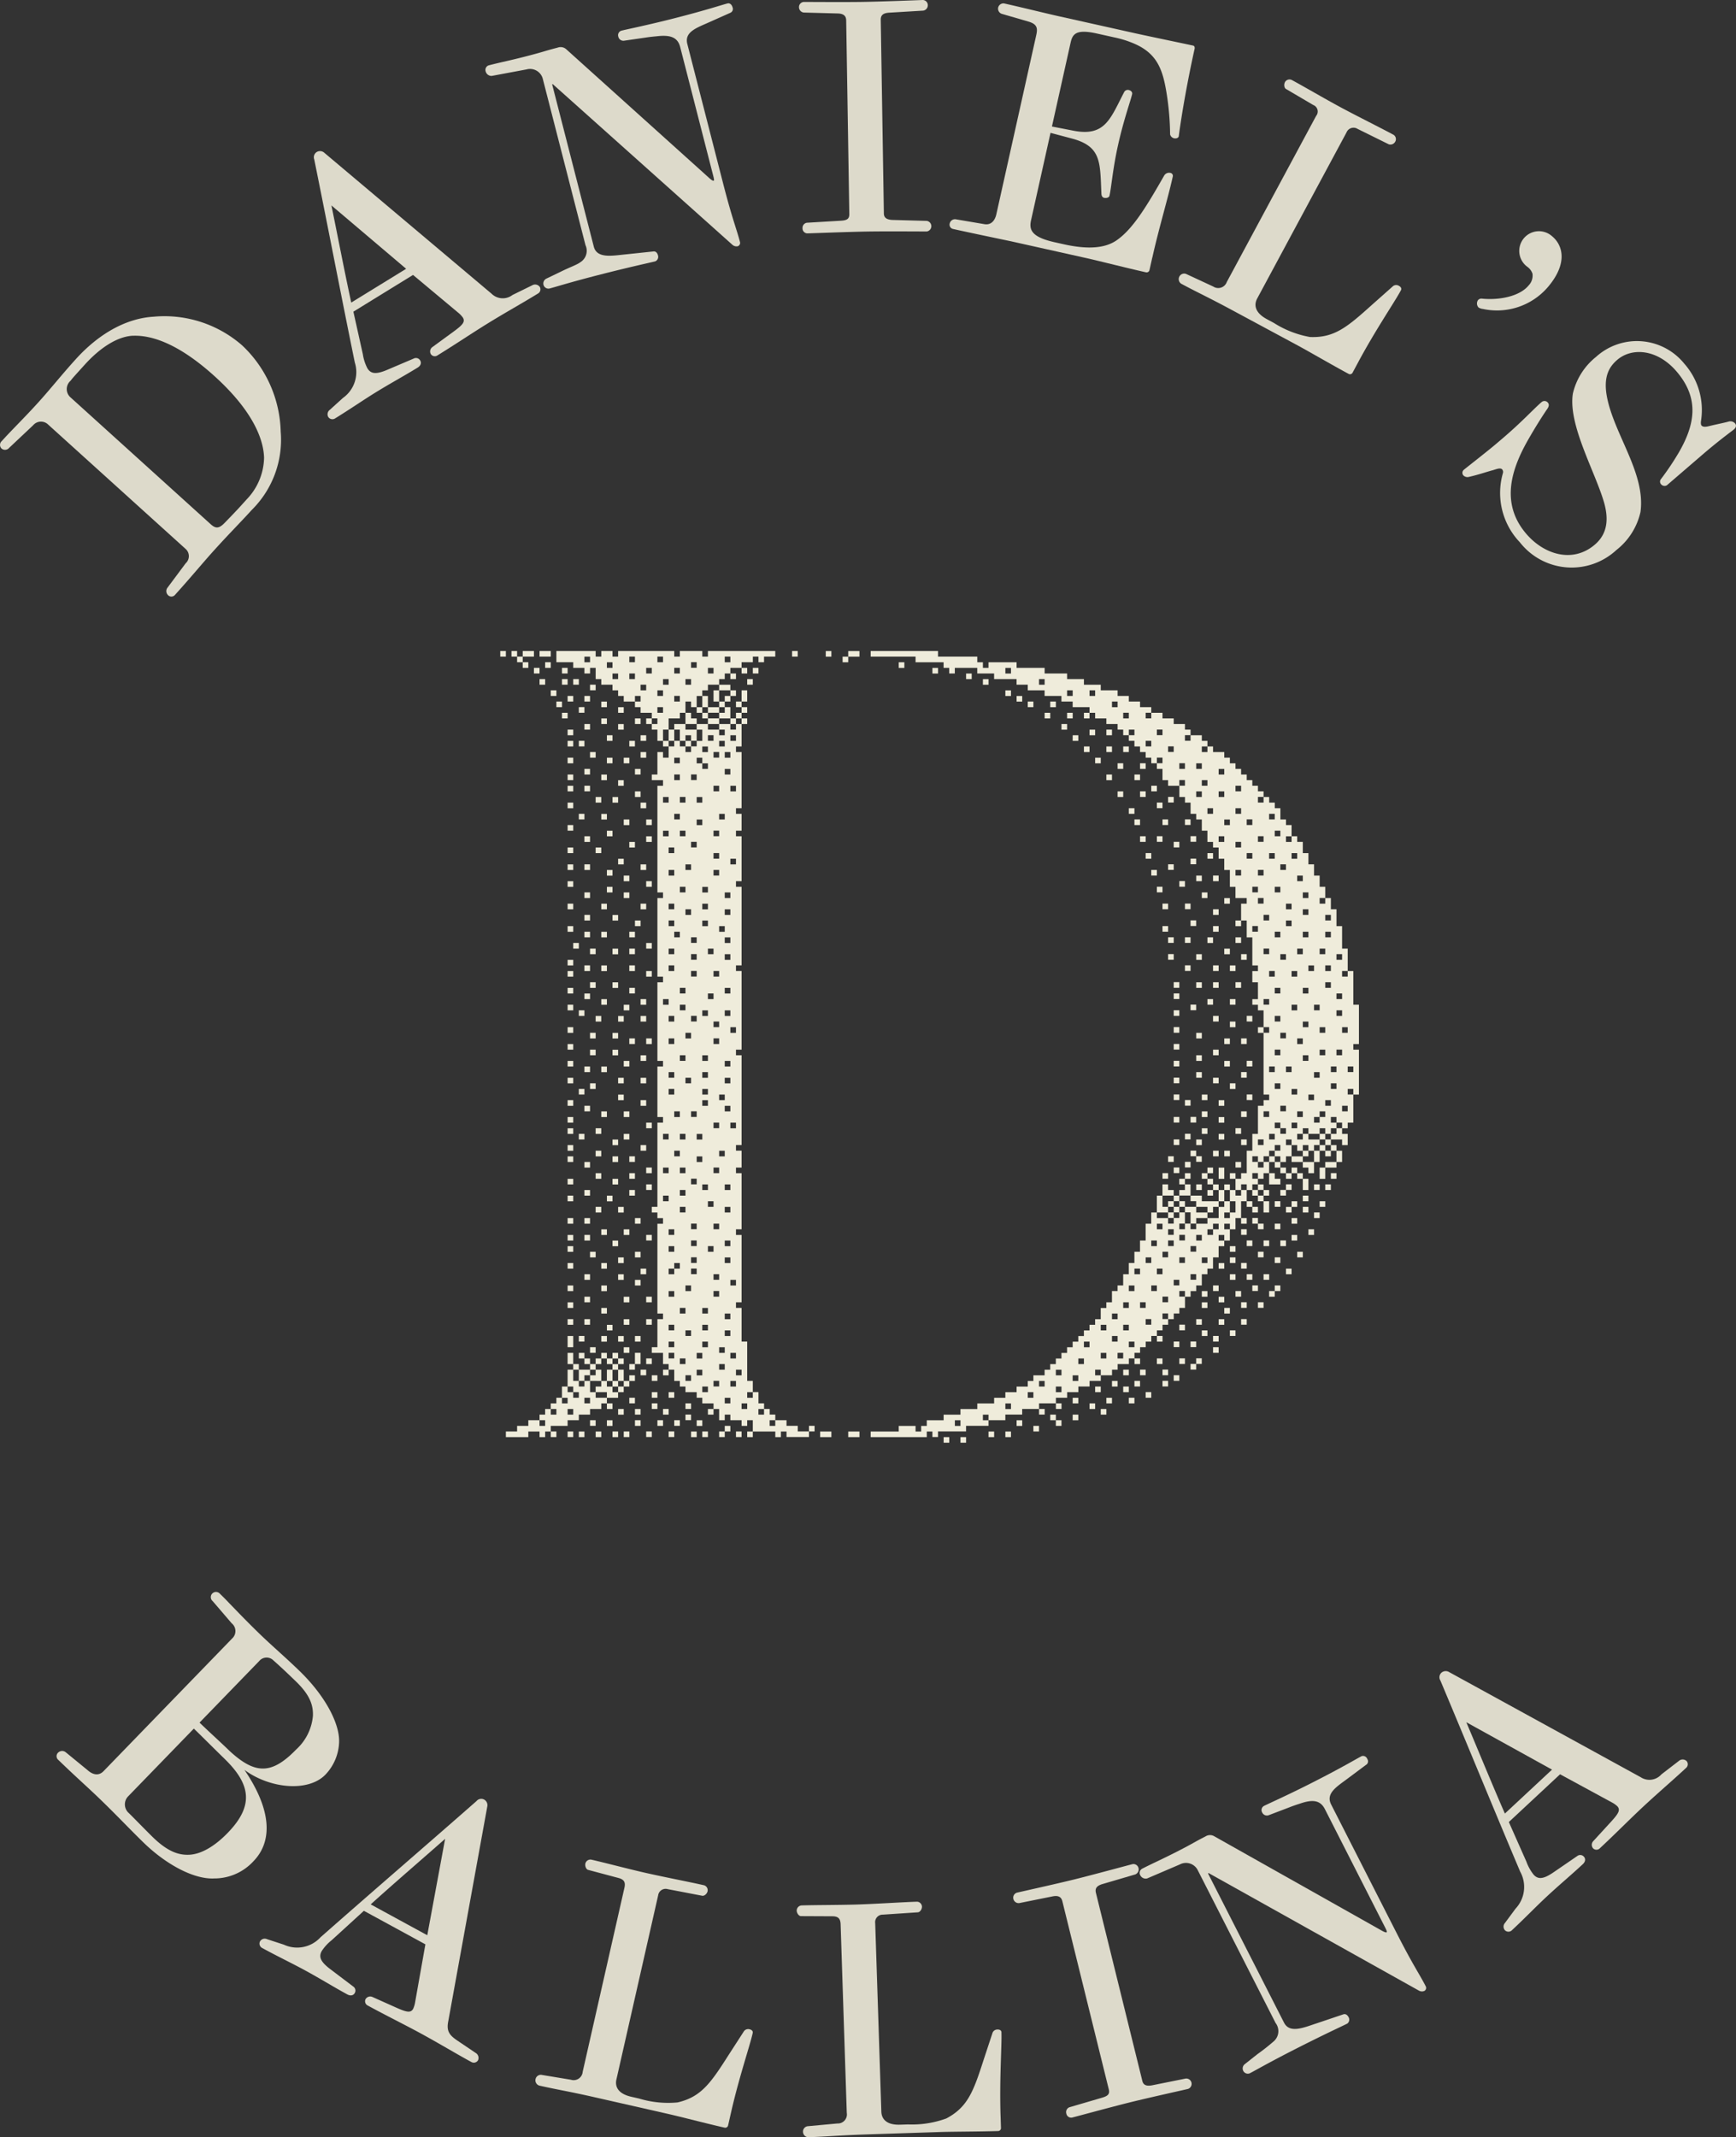 <svg id="Group_85" data-name="Group 85" xmlns="http://www.w3.org/2000/svg" xmlns:xlink="http://www.w3.org/1999/xlink" width="189.516" height="233.206" viewBox="0 0 189.516 233.206">
  <rect x="0" y="0" width="189.516" height="233.206" fill="#333333" stroke="none"/>
  <defs>
    <clipPath id="clip-path">
      <rect id="Rectangle_63" data-name="Rectangle 63" width="189.516" height="233.206" fill="#efecdb"/>
    </clipPath>
    <clipPath id="clip-path-3">
      <rect id="Rectangle_59" data-name="Rectangle 59" width="189.516" height="65.101" fill="#efecdb"/>
    </clipPath>
    <clipPath id="clip-path-5">
      <rect id="Rectangle_61" data-name="Rectangle 61" width="178.083" height="59.487" transform="translate(6.177 173.719)" fill="#efecdb"/>
    </clipPath>
  </defs>
  <g id="Group_84" data-name="Group 84" clip-path="url(#clip-path)">
    <g id="Group_78" data-name="Group 78">
      <g id="Group_77" data-name="Group 77" clip-path="url(#clip-path)">
        <g id="Group_76" data-name="Group 76" opacity="0.9">
          <g id="Group_75" data-name="Group 75">
            <g id="Group_74" data-name="Group 74" clip-path="url(#clip-path-3)">
              <path id="Path_54" data-name="Path 54" d="M30.644,47.1a10.765,10.765,0,0,1-3.156,8.539c-1.19,1.315-2.473,2.591-4.074,4.362-1.3,1.436-2.525,2.937-4.321,4.923a.508.508,0,0,1-.729.036.617.617,0,0,1-.109-.793l2.012-2.7a1.051,1.051,0,0,0,.013-1.554L5.254,46.325a1.121,1.121,0,0,0-1.64.082L1,48.868a.587.587,0,0,1-.842.066.558.558,0,0,1,.029-.8c1.189-1.316,2.5-2.57,4.033-4.27,1.3-1.435,2.479-2.933,4.037-4.654,2.661-2.943,5.667-4.487,8.514-4.653A12.888,12.888,0,0,1,26.45,37.7a13.375,13.375,0,0,1,4.194,9.4M14.5,36.633c-1.641.082-3.523,1.25-5.254,3.165C8.075,41.09,7.9,41.281,7.709,41.543a1.2,1.2,0,0,0-.071,1.762L23,57.2c.526.476.893.5,1.5-.122.565-.576,1.411-1.463,1.649-1.726l.779-.861a6.726,6.726,0,0,0,1.9-4.549c-.083-2.555-1.814-5.642-5.4-8.889s-6.575-4.51-8.923-4.416" fill="#efecdb"/>
              <path id="Path_55" data-name="Path 55" d="M58.754,32.015c-1.731,1.065-3.485,2.03-5.464,3.248-1.786,1.1-3.5,2.263-5.528,3.514a.516.516,0,0,1-.737-.152.59.59,0,0,1,.179-.755l2.328-1.7c.966-.708,1.283-1.055.995-1.522A2.806,2.806,0,0,0,50,34.1L45.091,30,38.578,34.01l1.031,4.631a5,5,0,0,0,.5,1.549c.389.632.987.681,2.27.119l2.792-1.188a.528.528,0,0,1,.7.214c.135.22.106.541-.279.777-1.429.88-2.936,1.694-4.558,2.691-1.428.88-2.807,1.84-4.456,2.855a.539.539,0,0,1-.738-.152A.6.6,0,0,1,36,44.724l1.435-1.3a3.452,3.452,0,0,0,1.3-3.866c-1.55-7.57-2.919-14.72-4.43-22.164a.675.675,0,0,1,.262-.8.7.7,0,0,1,.848.084L53.658,32.043a1.74,1.74,0,0,0,2.287.146L58.1,31.131a.63.63,0,0,1,.827.174.53.53,0,0,1-.17.71M44.337,29.33l-8.156-6.915c.684,3.329,1.436,7.261,2.165,10.6Z" fill="#efecdb"/>
              <path id="Path_56" data-name="Path 56" d="M79.723,1.4,77.452,2.412c-1.341.611-2.763,1.043-2.418,2.386l3.9,15.188c1.019,3.969,1.479,4.983,1.857,6.452a.381.381,0,0,1-.256.432.662.662,0,0,1-.572-.153L60.335,9.173l-.054.048,4.542,17.688c.337,1.312,1.955,1,3.418.854l3.081-.325c.289-.041.447.185.511.435a.532.532,0,0,1-.3.643c-.625.161-2.649.581-6.274,1.512-3.062.786-4.663,1.3-5.288,1.458a.561.561,0,0,1-.637-.4.59.59,0,0,1,.293-.674l1.631-.785c.826-.414,1.771-.755,2.075-1a1.471,1.471,0,0,0,.582-1.882L59.251,8.585a1.437,1.437,0,0,0-1.759-1.013l-3.814.713a.66.66,0,0,1-.661-.5.52.52,0,0,1,.364-.662c1.5-.384,2.141-.483,4.141-1,1.937-.5,1.952-.567,3.359-.927a.918.918,0,0,1,.948.189L77.295,19.308c.307.287.511.435.605.411s.038-.243-.083-.712L74.254,5.132c-.281-1.093-1.112-1.346-2.567-1.173-.391.034-.844.084-1.2.141l-2.377.344A.563.563,0,0,1,67.5,4a.513.513,0,0,1,.332-.652c.625-.16,2.845-.6,5.908-1.384C77.209,1.075,78.8.532,79.427.373c.25-.065.471.145.543.426a.452.452,0,0,1-.247.6" fill="#efecdb"/>
              <path id="Path_57" data-name="Path 57" d="M101.136,25.257c-.387.007-4.227-.028-6.388.007-2.226.035-6.257.2-6.644.2a.54.54,0,0,1-.493-.572.563.563,0,0,1,.475-.588l3.739-.222c.612-.043.9-.177.892-.724l-.34-21.129c-.008-.485-.27-.739-.916-.759l-3.712-.1A.588.588,0,0,1,87.224.8.559.559,0,0,1,87.73.214c.516-.008,4.26.028,6.421-.006C96.377.173,100.279.014,100.762,0a.568.568,0,0,1,.526.573.589.589,0,0,1-.507.588l-3.707.222c-.709.043-.931.306-.923.789l.34,21.128c.007.452.3.674.947.7l3.712.1a.583.583,0,0,1-.014,1.161" fill="#efecdb"/>
              <path id="Path_58" data-name="Path 58" d="M125.795,28.087,125.48,29.5a.32.32,0,0,1-.379.213c-2.015-.449-4.955-1.2-6.4-1.527l-8.345-1.86c-.095-.02-4.329-.9-6.345-1.348a.486.486,0,0,1-.321-.633.588.588,0,0,1,.654-.416l3.122.53c.668.116,1.127-.311,1.3-1.066l4.352-19.527c.162-.724.172-1.218-.853-1.513l-2.918-.848a.594.594,0,0,1-.378-.679.593.593,0,0,1,.63-.455c1.89.421,4.616,1.095,5.939,1.39l8.44,1.881c1.386.309,5.62,1.186,6.282,1.334.157.035.178.238.157.333-.744,3.337-1.4,7.026-1.735,9.563-.042.189-.291.266-.511.217a.572.572,0,0,1-.433-.427,30.211,30.211,0,0,0-.372-4.414c-.412-2.6-1.006-4.39-3.539-5.482a11.16,11.16,0,0,0-2.162-.681l-1.922-.428c-2.3-.512-2.659.069-2.87,1.013l-2.035,9.134,2.344.456c3.454.671,4.022-1.285,5.529-4.19a.449.449,0,0,1,.518-.248c.221.049.413.225.364.445-.162.724-.915,2.771-1.54,5.574-.576,2.583-.72,4.567-.931,5.512-.049.22-.36.283-.581.234-.189-.042-.287-.2-.3-.431-.159-3.44.031-5.182-3.248-6.046l-2.309-.614-2.127,9.543c-.231,1.039.055,1.83,2.575,2.392l1.007.224c2.615.583,4.592.462,5.9-.535,1.7-1.241,3.163-3.659,5.058-6.972a.62.62,0,0,1,.658-.283.324.324,0,0,1,.27.424l-.021.094c-.513,2.3-1.516,5.613-2.2,8.7" fill="#efecdb"/>
              <path id="Path_59" data-name="Path 59" d="M148.33,39.416l-.688,1.278a.317.317,0,0,1-.422.1c-1.818-.979-4.244-2.394-5.551-3.1l-7.188-3.868c-2.643-1.422-3.711-1.888-5.529-2.866a.6.6,0,0,1-.193-.8.588.588,0,0,1,.73-.267l2.961,1.374a.988.988,0,0,0,1.473-.49l9.754-18.126a.758.758,0,0,0-.31-1.193l-2.979-1.75c-.2-.107-.245-.5-.107-.754a.569.569,0,0,1,.742-.226c1.279.689,3.563,2.028,5.325,2.976,1.818.978,4.42,2.269,5.784,3.005a.56.56,0,0,1,.195.728.6.6,0,0,1-.717.31L148.2,14.062a.824.824,0,0,0-1.2.383l-9.754,18.127c-.336.625-.334,1.506,1.058,2.255l.767.413a10.886,10.886,0,0,0,3.939,1.533c2.652.109,4.059-1.076,6.759-3.506l2.314-2.053a.568.568,0,0,1,.636-.025c.2.108.324.285.216.484l-.045.085c-.643,1.193-2.711,4.22-4.561,7.658" fill="#efecdb"/>
              <path id="Path_60" data-name="Path 60" d="M161.858,33.71a1.1,1.1,0,0,1-.452-.161.65.65,0,0,1-.056-.8.5.5,0,0,1,.466-.16c1.852.182,4.078-.244,5.06-1.442a1.541,1.541,0,0,0,.423-1.28,1.5,1.5,0,0,0-.581-.767l-.149-.122a2.148,2.148,0,0,1,2.869-3.2c1.148.942,1.729,2.877-.336,5.4a7.32,7.32,0,0,1-7.244,2.528" fill="#efecdb"/>
              <path id="Path_61" data-name="Path 61" d="M165.911,59.163a7.8,7.8,0,0,1-1.839-7.543.438.438,0,0,0-.083-.4c-.188-.222-.686-.01-.991.08-.795.21-1.5.473-2.6.728a.645.645,0,0,1-.608-.118.428.428,0,0,1,.03-.661l.049-.042c.148-.126,2.542-1.992,3.452-2.766l.639-.544c2.237-1.9,3.495-3.311,4.331-4.021a.475.475,0,0,1,.683.054c.146.172.152.379-.056.683-.57.823-1.359,2.088-1.972,3.159-1.966,3.367-3.185,7.115-.342,10.457,1.9,2.238,5.045,3.292,7.5,1.2,1.475-1.254,1.474-2.948,1.012-4.587-.984-3.4-3.939-8.469-3.412-11.883a7.2,7.2,0,0,1,2.522-4.008,6.648,6.648,0,0,1,9.647.734,7.63,7.63,0,0,1,1.838,6.146c-.047.294-.041.5.043.6.167.2.538.135.819.066.84-.206,1.538-.333,2.123-.492a.675.675,0,0,1,.716.195c.168.2.125.445-.121.654-.271.23-1.411,1.031-3.255,2.6l-4.06,3.494a.5.5,0,0,1-.653-.121.431.431,0,0,1,0-.55,29.789,29.789,0,0,0,1.979-2.953c1.758-3.062,2.213-5.864-.253-8.766-2.112-2.482-4.89-2.661-6.488-1.3-.934.795-1.526,1.891-1.146,3.982.765,4.137,4.266,8.4,3.672,12.636a7.3,7.3,0,0,1-2.624,4.137,7.184,7.184,0,0,1-10.553-.853" fill="#efecdb"/>
            </g>
          </g>
        </g>
      </g>
    </g>
    <path id="Path_62" data-name="Path 62" d="M54.613,71.036h.613v.613h-.613Zm.613,85.159h1.225v-.612h1.225v-.613H58.9v-.613h.612v-.612h.613v-.613h.613v-.612h.612v-1.226h.613v-1.838h.613v-.612h-.613v-1.226h.613v1.226h.612v.612h1.226v-.612H63.8v-.613H63.19v-.613H63.8v.613h.613v.613h.612v-.613h.613v-.613h.613v.613h.612v-.613h.613v.613h.613v.613h-.613v.612h.613v1.226H68.7v-.613h.613v.613H68.7v.612h-.612v.613h-.613v.613H66.254v.612h.612v.613h-.612v-.613h-.613v.613H64.416v.612H63.19v.613H61.965v.613H60.127v.612h.613v.613h-.613V156.2h-.613v.613H58.9V156.2H57.676v.613h-2.45Zm.612-85.159h.613v.612h.613v-.612h1.225v.612H57.064v.613h.612v.613h-.612v-.613h-.613v-.613h-.613Zm2.451,1.838H58.9v.613h-.613Zm.613-1.838h1.225v.613H58.9Zm0,3.063h.613v.613H58.9Zm.612,80.871H58.9v.613h.613Zm0-82.709h.613v.613h-.613Zm.613,3.063h.613v.613h-.613Zm.613,78.421h-.613v.613h.613Zm0-82.709h4.288v.612h.613v-.612h1.225v.612h.613v-.612h6.127v.612h.612v-.612h2.451v.612h.613v-.612h7.352v.612H83.408v.613H82.8v-.613h-.613v.613H80.958v.613h.612v.612h-.612v-.612H79.732v.612h.613V74.1h-.613v-.613H79.12V74.1h-.613v.613h1.225v.612h.613v.613h-.613v.613H79.12v.612h.612v1.226h.613v-.613h.613v-.613h-.613V76.55h.613V75.324h.612V76.55h-.612v.612h.612v.613h-.612v.613h.612V79h-.612v2.451h-.613v.613h.613V88.19h-.613V88.8h.613v1.838h-.613v.613h.613v4.9h-.613v.612h.613v8.578h-.613v.612h.613v8.578h-.613v.612h.613v9.8h-.613v.613h.613V127.4h-.613v.612h.613v6.127h-.613v.612h.613V142.1h-.613v.613h.613v3.676h.612v4.289h.613v1.225H82.8v1.225h.612v.613h.613v.612h.613v.613h1.225v.613h1.225v.612h1.225v-.612h.613v.612h-.613v.613h-2.45V156.2h-.613v.613h-.612V156.2H82.183v.613H81.57V156.2h.613V154.97H81.57v.613h-.612v-.613H79.732v-.613H79.12v.613h-.613v-1.225h-.613v.612h-.612v-.612h.612v-.613H76.669v-.612h-.613v-.613H74.831v-.613h-.613v-.612h-.612v-1.226h-.613v.613H72.38v-.613h.613v-.612H72.38v-1.226H71.155v-.612h.613v-3.064h.612v-.612h-.612v-9.8h.612v-.613h-.612V132.3h-.613v-.613h.613V122.5h.612v-.612h-.612v-5.514h.612v-.613h-.612v-8.577h.612v-.613h-.612V97.993h.612V97.38h-.612V85.74h.612v-.613H71.155v-.613h.613v-2.45h.612v.612h.613V81.451H72.38v-.613h-.612V79.613h-.613V79h-.613v-.612h.613v-.613H69.93v-.613h-.613V76.55H68.092v-.613h-.613v-.613h-.613v-.612H65.641V74.1h-.613V72.874h-.612v.612H63.8v-.612H62.578v-.613H60.74Zm0,5.514h.613v.613H60.74Zm.612-3.676h.613v.613h-.613Zm0,1.225h.613v.613h-.613Zm0,3.676h.613v.613h-.613Zm.613,74.745h-.613v.613h.613Zm0-76.583h.613v.613h-.613Zm0,3.676h.613v.613h-.613Zm0,1.225h.613v.613h-.613Zm0,1.838h.613v.613h-.613Zm0,1.838h.613v.613h-.613Zm0,1.226h.613v.613h-.613Zm0,1.838h.613v.613h-.613Zm0,2.45h.613v.613h-.613Zm0,2.451h.613v.613h-.613Zm0,1.838h.613v.613h-.613Zm0,1.838h.613v.613h-.613Zm0,2.45h.613v.613h-.613Zm0,2.451h.613v.613h-.613Zm0,3.676h.613v.613h-.613Zm0,1.225h.613v.613h-.613Zm0,1.838h.613v.613h-.613Zm0,1.838h.613v.613h-.613Zm0,2.451h.613v.613h-.613Zm0,1.838h.613v.613h-.613Zm0,1.838h.613v.613h-.613Zm0,1.838h.613v.613h-.613Zm0,2.451h.613v.613h-.613Zm0,1.838h.613v.613h-.613Zm0,1.225h.613v.613h-.613Zm0,1.838h.613v.613h-.613Zm0,1.225h.613v.613h-.613Zm0,2.451h.613v.613h-.613Zm0,1.838h.613v.613h-.613Zm0,2.45h.613v.613h-.613Zm0,1.838h.613v.613h-.613Zm0,1.226h.613v.613h-.613Zm0,1.838h.613v.613h-.613Zm0,2.45h.613v.613h-.613Zm0,1.838h.613v.613h-.613Zm0,1.838h.613v.613h-.613Zm0,1.838h.613v1.225h-.613Zm.613,5.514h-.613v.613h.613Zm0,2.451h-.613v.613h.613Zm-.613,2.45h.613v.613h-.613Zm.613-82.1h.613v.613h-.613Zm0,28.795h.613v.613h-.613Zm.612,46.562h-.613v1.225h.613Zm0,2.451h-.613v.613h.613Zm0-74.745H63.8v.613H63.19Zm0,3.676H63.8v.613H63.19Zm0,7.965H63.8v.613H63.19Zm0,21.443H63.8v.613H63.19Zm0,8.577H63.8v.613H63.19Zm0,4.9H63.8v.613H63.19Zm0,22.055H63.8v.613H63.19Zm.613,4.9H63.19v.613H63.8ZM63.19,156.2H63.8v.613H63.19Zm1.226-84.547H63.8v.613h.613ZM63.8,75.937h.613v.613H63.8ZM63.8,79h.613v.613H63.8Zm0,4.9h.613v.613H63.8Zm0,1.838h.613v.613H63.8Zm0,5.514h.613v.613H63.8Zm0,3.063h.613v.613H63.8Zm0,3.063h.613v.613H63.8Zm0,2.451h.613v.613H63.8Zm0,1.838h.613v.613H63.8Zm0,3.676h.613v.613H63.8Zm0,3.063h.613v.613H63.8Zm0,7.965h.613v.613H63.8Zm0,4.288h.613v.613H63.8Zm0,6.127h.613v.613H63.8Zm0,3.063h.613v.613H63.8Zm0,3.063h.613v.613H63.8Zm0,1.838h.613v.613H63.8Zm0,4.289h.613v.613H63.8Zm0,2.451h.613v.613H63.8Zm0,2.45h.613v.613H63.8Zm.613,6.127H63.8v.613h.613Zm0,2.451H63.8v.613h.613Zm0-77.808h.613v.613h-.613Zm0,7.352h.613v.613h-.613Zm0,21.443h.613v.613h-.613Zm0,3.676h.613v.613h-.613Zm0,5.514h.613v.613h-.613Zm0,1.838h.613v.613h-.613Zm0,3.676h.613v.613h-.613Zm0,18.379h.613v.613h-.613Zm0,10.416h.613v.613h-.613Zm.612,2.45h-.613v.613h.613Zm0,2.451v-.613h.613v-.612H64.416v1.225Zm-.612,3.063h.613v.613h-.613Zm.612-68.005h.613v.613h-.613Zm0,5.514h.613v.613h-.613Zm0,18.38h.613v.613h-.613Zm0,12.253h.613v.613h-.613Zm0,2.451h.613v.613h-.613Zm0,2.45h.613v.613h-.613Zm0,3.676h.613v.613h-.613Zm.613,17.767v1.226h.613v-1.226h.612v-.612h-.612v-.613h-.613v.613h-.613v.612Zm.613,2.451H65.029v.613h1.225ZM65.028,156.2h.613v.613h-.613Zm.613-79.645h.613v.613h-.613Zm0,1.838h.613V79h-.613Zm0,6.126h.613v.613h-.613Zm0,4.289h.613v.613h-.613Zm0,9.8h.613v.613h-.613Zm0,3.064h.613v.613h-.613Zm0,3.676h.613v.613h-.613Zm0,3.676h.613v.613h-.613Zm0,7.352h.613v.613h-.613Zm0,4.9h.613v.613h-.613Zm0,12.866h.613v.613h-.613Zm0,3.676h.613v.613h-.613Zm0,2.45h.613v.613h-.613Zm0,2.451h.613v.613h-.613Zm0,3.063h.613v.613h-.613Zm1.225-73.519h-.613v.613h.613Zm-.612,7.965h.613v.613h-.613Zm0,2.45h.613v.613h-.613Zm0,7.965h.613v.613h-.613Zm0,4.288h.613v.613h-.613Zm0,1.838h.613v.613h-.613Zm0,33.7h.613v.613h-.613Zm0,14.091h.613v.613h-.613Zm.612,6.127h-.613v.613h.613Zm-.612,4.288h.613v.613h-.613Zm1.225-81.484h-.613V74.1h.613Zm-.613,13.479h.613v.613h-.613Zm0,12.866h.613v.613h-.613Zm0,3.676h.613v.613h-.613Zm0,3.676h.613v.613h-.613Zm0,5.514h.613v.613h-.613Zm0,1.838h.613v.613h-.613Zm0,9.8h.613v.613h-.613Zm0,1.838h.613v.613h-.613Zm0,2.451h.613v.613h-.613Zm0,6.739h.613v.613h-.613Zm.613,12.866h-.613v.613h.613Zm0,1.225h-.613v1.225h.613Zm0,1.838h-.613v.613h.613Zm-.613,4.9h.613v.613h-.613Zm.613-79.033h.613v.613h-.613Zm0,1.838h.613v.613h-.613Zm0,6.127h.613v.613h-.613Zm0,8.577h.613v.613h-.613Zm0,17.155h.613v.613h-.613Zm0,6.739h.613v.613h-.613Zm0,1.838h.613v.613h-.613Zm0,12.253h.613v.613h-.613Zm0,5.514h.613v.613h-.613Zm0,1.838h.613v.613h-.613Zm0,6.739h.613v.613h-.613Zm.613,4.9h-.613v.613h.613Zm-.613,3.063h.613v.613h-.613Zm.613-71.069h.613v.613h-.613Zm0,6.74h.613v.613h-.613Zm0,6.126h.613v.613h-.613Zm0,1.838h.613v.613h-.613Zm0,12.253h.613v.613h-.613Zm0,6.127h.613v.613h-.613Zm0,5.514h.613v.613h-.613Zm0,2.451h.613v.613h-.613Zm0,10.415h.613v.613h-.613Zm0,7.352h.613v.613h-.613Zm0,2.45h.613v.613h-.613Zm0,3.064h.613v.613h-.613Zm0,9.189h.613v.613h-.613Zm1.225-84.547H68.7v.613h.613Zm0,1.838H68.7V74.1h.613ZM68.7,80.838h.613v.613H68.7Zm0,11.028h.613v.613H68.7Zm0,9.8h.613v.613H68.7Zm0,1.838h.613v.613H68.7Zm0,1.838h.613v.613H68.7Zm0,2.45h.613v.613H68.7Zm0,5.514h.613v.613H68.7Zm0,12.866h.613v.613H68.7Zm0,1.838h.613v.613H68.7Zm0,1.838h.613v.613H68.7Zm0,18.993h.613v-1.226h.613v1.226h-.613v.612H68.7Zm0,3.676h.613v.613H68.7ZM69.93,75.937h-.613v.613h.613Zm-.613,2.451h.613V79h-.613Zm0,5.514h.613v.613h-.613Zm0,2.45h.613v.613h-.613Zm0,14.091h.613v.613h-.613Zm0,32.471h.613v.613h-.613Zm0,3.676h.613v.613h-.613Zm0,3.064h.613v.613h-.613Zm0,6.126h.613v.613h-.613Zm0,7.965h.613v.613h-.613Zm0,1.225h.613v.613h-.613Zm1.225-80.258h-.613v.613h.613Zm-.612,5.514h.613v.613H69.93Zm0,1.838h.613v.613H69.93Zm0,5.514h.613v.613H69.93Zm0,6.739h.613v.613H69.93Zm0,4.288h.613v.613H69.93Zm0,10.416h.613v.613H69.93Zm0,1.838h.613v.613H69.93Zm0,4.288h.613v.613H69.93Zm0,2.451h.613v.613H69.93Zm0,2.451h.613v.613H69.93Zm0,4.9h.613v.613H69.93Zm0,13.478h.613v.613H69.93Zm0,11.028h.613v.613H69.93Zm1.225-76.582h-.613v.613h.613Zm-.613,16.542h.613v.613h-.613Zm0,1.838h.613v.613h-.613Zm0,4.9h.613v.613h-.613Zm0,6.739h.613v.613h-.613Zm0,3.063h.613v.613h-.613Zm0,7.352h.613v.613h-.613Zm0,9.19h.613v.613h-.613Zm0,4.9h.613v.613h-.613Zm0,1.838h.613v.613h-.613Zm0,5.513h.613v.613h-.613Zm0,6.74h.613v.613h-.613Zm0,2.45h.613v.613h-.613Zm0,4.289h.613v.613h-.613Zm0,7.964h.613v.613h-.613Zm1.226-77.807h-.613V79h.613Zm-.613,71.681h.613v.613h-.613Zm0,1.838h.613v.613h-.613Zm0,1.225h.613v.613h-.613ZM72.38,71.648h-.613v.613h.613Zm0,3.676h-.613v.613h.613Zm0,1.838h-.613v.613h.613Zm-.612,77.808h.613v.613h-.613ZM72.993,74.1H72.38v.613h.613Zm0,5.514H72.38v1.225h.613Zm0,7.352H72.38v.613h.613Zm0,3.676H72.38v.613h.613Zm0,18.38H72.38v.613h.613Zm0,14.7H72.38v.613h.613Zm0,3.676H72.38v.613h.613Zm0,3.063H72.38v.613h.613Zm-.613,23.281h.613v.613H72.38Zm1.226-74.132V79h1.225V77.775h-.613v.613H72.993v1.225Zm0,1.225h-.613v.613h.613Zm0,11.641h-.613v.613h.613Zm0,2.45h-.613v.613h.613Zm0,3.676h-.613v.613h.613Zm0,1.838h-.613v.613h.613Zm0,3.064h-.613v.613h.613Zm0,1.838h-.613v.613h.613Zm0,5.514h-.613v.613h.613Zm0,2.45h-.613v.613h.613Zm0,3.676h-.613v.613h.613Zm0,1.838h-.613v.613h.613Zm0,15.317h-.613v.613h.613Zm0,1.838h-.613v.613h.613Zm0,2.45h-.613v.613h.613Zm0,2.451h-.613v.613h.613Zm0,3.676h-.613v.613h.613Zm0,1.838h-.613v.613h.613Zm0,1.225h-.613v.613h.613Zm-.613,4.289h.613v.613h-.613Zm0,4.288h.613v.613h-.613Zm1.225-83.321h-.613v.613h.613Zm0,3.063h-.613v.613h.613Zm0,3.676h-.613v1.225h.613Zm0,3.063h-.613v.613h.613Zm0,1.838h-.613v.613h.613Zm0,4.289h-.613v.613h.613Zm0,12.866h-.613v.613h.613Zm0,19.605h-.613v.613h.613Zm0,4.289h-.613v.613h.613Zm0,12.253h-.613v.613h.613Zm-.612,17.154h.613v.613h-.613Zm1.225-74.132h-.613v.613h.613Zm0,6.127h-.613v.613h.613Zm0,3.676h-.613v.613h.613Zm0,6.126h-.613v.613h.613Zm0,11.028h-.613v.613h.613Zm0,1.838h-.613v.613h.613Zm0,5.514h-.613v.613h.613Zm0,8.578h-.613v.613h.613Zm0,3.676h-.613v.613h.613Zm0,2.45h-.613v.613h.613Zm0,1.838h-.613v.613h.613Zm0,11.028h-.613v.613h.613Zm0,5.514h-.613v.613h.613ZM75.444,74.1h-.613v.613h.613Zm0,3.676v.613h.612V79h1.226v-.612h-.613v-.613h-.613v-.613h-.612V76.55h-.613v1.225ZM76.056,79H74.831v.613h1.225Zm-.612,1.226h-.613v.613h.613Zm0,1.225h-.613v.613h.613Zm0,12.866h-.613v.613h.613Zm0,4.9h-.613v.613h.613Zm0,13.479h-.613v.613h.613Zm0,4.9h-.613v.613h.613Zm0,22.668h-.613v.613h.613Zm0,4.9h-.613v.613h.613Zm0,4.9h-.613v.613h.613Zm-.613,3.063h.613v.613h-.613Zm0,1.225h.613v.613h-.613Zm1.225-82.1h-.613v.613h.613Zm0,8.577h-.613v.613h.613Zm0,3.676h-.613v.613h.613Zm0,7.352h-.613v.613h.613Zm0,10.415h-.613v.613h.613Zm0,1.838h-.613v.613h.613Zm0,1.838h-.613v.613h.613Zm0,4.9h-.613v.613h.613Zm0,10.415h-.613v.613h.613Zm0,7.352h-.613v.613h.613Zm0,4.9h-.613v.613h.613Zm0,1.838h-.613v.613h.613Zm0,1.838h-.613v.613h.613Zm0,1.225h-.613v.613h.613ZM75.444,156.2h.613v.613h-.613Zm1.225-80.258h-.613v1.225h.613Zm0,3.676h-.613v1.225h.613Zm0,3.063h-.613v.613h.613Zm0,4.289h-.613v.613h.613Zm0,2.451h-.613v.613h.613Zm0,34.309h-.613v.613h.613Zm0,2.45h-.613v.613h.613Zm0,21.443h-.613v.613h.613Zm0,1.838h-.613v.613h.613Zm-.613,5.514h.613v.613h-.613Zm1.226-79.033v1.225h1.225V76.55h-.613V75.324h.613v-.612H77.282v.612h-.613v.613Zm0,1.225h-.613v.613h.613Zm0,4.289h-.613v.613h.613Zm0,1.838h-.613V83.9h.613Zm0,13.478h-.613v.613h.613Zm0,1.838h-.613v.613h.613Zm0,1.838h-.613v.613h.613Zm0,9.8h-.613v.613h.613Zm0,4.9h-.613v.613h.613Zm0,1.838h-.613v.613h.613Zm0,1.838h-.613v.613h.613Zm0,1.226h-.613v.613h.613Zm0,9.19h-.613v.613h.613Zm0,13.478h-.613v.613h.613Zm0,1.838h-.613v.613h.613Zm0,1.838h-.613v.613h.613Zm0,4.9h-.613v.613h.613Zm-.613,4.9h.613v.613h-.613Zm1.225-83.321h-.613v.613h.613Zm.613,4.9H77.282v.613h1.225Zm0,1.225H77.282v.613h1.225Zm-.613,1.226h-.613v.613h.613Zm0,23.281h-.613v.613h.613Zm0,4.9h-.613v.613h.613Zm0,22.668h-.613v.613h.613Zm0,4.9h-.613v.613h.613Zm.613-53.914h-.613v.613h.613Zm0,3.676h-.613v.613h.613Zm0,4.9h-.613v.613h.613Zm0,2.451h-.613v.613h.613Zm0,1.837h-.613v.613h.613Zm0,11.028h-.613v.613h.613Zm0,5.514h-.613v.613h.613Zm0,1.838h-.613v.613h.613Zm0,9.19h-.613v.613h.613Zm0,4.9h-.613v.613h.613Zm0,6.126h-.613v.613h.613Zm0,5.514h-.613v.613h.613Zm0,1.838h-.613v.613h.613Zm0,9.8h-.613v.613h.613ZM79.12,76.55v-.613h.612v-.613H78.507V76.55Zm0,.612h-.613v.613h.613Zm.612,1.226H78.507V79h1.225Zm-.612,1.225h-.613v.613h.613Zm0,1.225h-.613v.613h.613Zm0,7.965h-.613v.613h.613Zm0,12.253h-.613v.613h.613Zm0,18.38h-.613v.613h.613Zm0,6.127h-.613v.613h.613Zm0,21.443h-.613v.613h.613Zm0,1.838h-.613v.613h.613Zm-.613,7.351h.613v-.612h.612v.612H79.12v.613h-.613Zm1.225-84.547h-.613v.613h.613Zm0,10.416h-.613v.613h.613Zm0,1.838h-.613v.613h.613Zm0,13.478h-.613v.613h.613Zm0,1.838h-.613v.613h.613Zm0,3.063h-.613v.613h.613Zm0,1.838h-.613v.613h.613Zm0,3.676h-.613v.613h.613Zm0,2.451h-.613v.613h.613Zm0,5.514h-.613v.613h.613Zm0,1.838h-.613v.613h.613Zm0,3.063h-.613v.613h.613Zm0,8.578h-.613v.613h.613Zm0,2.45h-.613v.613h.613Zm0,3.676h-.613v.613h.613Zm0,1.838h-.613v.613h.613Zm0,6.127h-.613v.613h.613Zm0,1.838h-.613v.613h.613Zm0,7.352h-.613v.613h.613ZM80.345,79h-.613v.613h.613Zm0,1.226h-.613v.613h.613Zm0,5.514h-.613v.613h.613Zm0,7.964h-.613v.613h.613Zm0,18.38h-.613v.613h.613Zm0,10.415h-.613v.613h.613Zm0,17.155h-.613v.613h.613Zm0,7.964h-.613v.613h.613Zm0,3.064h-.613v.613h.613Zm.613-72.294h-.613V79h.613Zm0,71.068h-.613v.613h.613Zm-.613,6.739h.613v.613h-.613Zm1.225-3.063h-.613v.613h.613Zm0-79.033h.613v.613H81.57Zm.613,77.808H81.57v.613h.613Zm0-79.033H82.8v.613h-.613Zm1.225,80.871h-.613v.613h.613Zm1.226,1.225h-.613v.613h.613Zm1.837-83.934h.613v.613h-.613ZM89.535,156.2H90.76v.613H89.535Zm.612-85.159h.613v.613h-.613Zm1.838.612H92.6v-.612h1.225v.612H92.6v.613h-.613ZM92.6,156.2h1.225v.613H92.6Zm2.45,0h3.064v-.612H99.95v.612h.612v-.612h.613v-.613h1.838v-.613h1.838v-.612h1.838v-.613h1.838v-.612h1.225v-.613h1.226v-.613H112.2v-.612h.613v-.613h1.225v-.613h.613v-.612h.612v-.613h.613v-.613h.613v-.612h.612v-.613h.613v-.613h.613v-.612h.612v-.613h.613v-.613h.613v-1.225h.612V142.1h.613v-1.225h.613v-.613h.612v-1.225h.613v-1.225h.613V136.59h.612v-1.225h.613v-1.838h.613V132.3h.612v-1.838h.613v-1.225h.613v.612h.612v.613h.613v-.613h.613v-.612h-.613v-.613h.613v-.613h.612v.613h-.612v.613h.612v1.225H131.2v.612h1.838v-1.225h-.612v.613h-.613v-.613h.613v-.612h-.613v-.613H131.2v-.613h.613V127.4h.613v.612h-.613v.613h.613v.613h.612v.612h.613v-.612h.613v.612h.612v-1.225h-.612v-.613h.612v.613h.613v-.613h.613v-2.45h.612v-1.838h.613v-3.064h.613v-.612h.612v-.613h-.612V112.7h-.613v-.613h.613v-1.838h-.613v-.613h-.613v-.612h.613v-1.838h-.613v-1.226h.613v-.612h-.613v-3.064H136.1v-1.838h-.613v.613h-.613v-.613h.613V98.605h.613v-.612h-1.226V96.767h-.612V94.929h-.613V93.7h-.613V92.479h-.612v-.613h-.613V90.641H131.2V89.416h-.612V88.8h-.613V87.578h-.612v-.613h-.613V85.74H127.52v-.613h-.613V83.9h-.613v-.613h-.612v-.613h-.613v-.612h-.613v-.613h-.612v-.613h-.613v-.612h-.613v-.613h-.612V79H120.78v-.612h-1.225v-.613h-.613v.613h-.612v-.613h.612v-.613H117.1V76.55h-1.225v-.613h-1.838v-.613H112.2v-.612h-1.225V74.1h-2.451v-.613h-1.838v-.612h-2.451v.612h-.612v-.612h-.613v-.613H99.95v-.613h-4.9v-.612H102.4v.612h4.289v.613h.613v.613h.612v-.613h3.064v.613h3.063v.612h2.451V74.1h1.838v.613h1.838v.612h1.838v.613h1.225v.613h1.225v.612h1.226v.613h1.225v.613h1.225V79h1.226v.613h.612v.613H131.2v.612h.613v.613h.613v.613h1.225v.612h.613v.613h.612V83.9h.613v.612h.613v.613h.612v.613h.613v.612h.613v.613h.612v.613h.613v.612h.613v1.226h.612v.612H141v1.226h.613v.612h.612v1.226h.613v1.225h.613v1.225h.612v1.225h.613v1.226h.613v1.225h.612v1.838h.613v2.451h.613v2.45h.612v3.676h.613v4.289h-.613v.613h.613v4.9h-.613V122.5h-.612v.613h-.613v.613h.613v1.225h-.613v-.613h-1.225v.613h.612v.613h.613v1.225H145.9v.613h-1.225v1.225h-.613V127.4h.613v-.613H145.9v-1.225h-.612v.612h-.613v-.612h-.613v1.225h-.612v1.225h-.613V127.4h-.613v-.613H141v-.613h-.613v.613h-.612v.613h.612v.612H141V127.4h.613v.612h.612v.613h.613v1.225h-.613v-1.225h-.612v-.613H141v.613h-.613v-.613h-.612V127.4h-.613v-.613h-.613v1.225h.613v.613h.613v.613h-1.226v-1.226h-.612v.613h-.613v.613h.613v.612h.612v.613h-.612v.612h.612V132.3h-.612v-1.226h-.613v-.612h-.613v-.613H136.1v1.225h.612v.613h.613v.613h-.613v-.613H136.1v-.613h-.613v1.838h.613v.613h-.613v-.613h-.613v1.226h-.612v1.225h-.613v.613h-.613V137.2h-.612v1.225h-.613v.613H131.2v1.225h-.612v.613h-.613v.613h-.612v1.225h-.613v.613h-.613v.612h-.612v.613h-.613v.613h-.613v.612h.613v.613h-.613v-.613h-.612v.613h-.613v.613h-.613v.612h-.612v.613h.612v.613h-.612v-.613h-.613v.613h-1.225v.612h-.613v.613h-1.225v.613h-1.226v.612h-1.225v.613h-1.225v.613h-1.226v.612h.613v.613h-.613v-.613h-1.838v.613h.613v.612h-.613v-.612H111.59v.612h-1.838v.613h-1.838v.613h-2.45v.612H102.4v.613h-.612V156.2h-.613v.613H95.048Zm3.064-83.934h.613v.613h-.613Zm3.676.613h.613v.613h-.613Zm1.225,83.934h.613v.613h-.613Zm1.838-1.838h-.613v.613h.613Zm0,1.838h.613v.613h-.613Zm.613-83.322h.613V74.1h-.613Zm1.838.613h.613v.613H107.3Zm.612,80.258H107.3v.613h.613Zm0,1.838h.613v.613h-.613Zm2.451-83.321h-.613v.613h.613Zm-.613,2.45h.613v.613h-.613Zm.613,77.808h-.613v.613h.613Zm-.613,3.063h.613v.613h-.613Zm1.226-80.258h.613v.613h-.613Zm0,79.033h.613v.613h-.613ZM112.2,76.55h.613v.613H112.2Zm.613,75.357H112.2v.613h.613Zm0,3.676h.613v.613h-.613ZM114.041,74.1h-.613v.613h.613Zm0,76.583h-.613v.613h.613Zm0-72.907h.613v.613h-.613Zm.613-1.225h.613v.613h-.613Zm0,77.807h.612v.613h.613v.613h-.613v-.613h-.612Zm1.225-4.9h-.613v.613h.613Zm0,1.838h-.613v.613h.613Zm0-72.294h.613v.613h-.613Zm1.225-3.676h-.613v.613h.613Zm-.612,2.451h.613v.613h-.613Zm.612,2.451h.613v.613H117.1Zm.613,69.843H117.1v.613h.613Zm-.613,2.451h.613v.613H117.1Zm0,1.837h.613v.613H117.1Zm1.226-6.126h-.613v.613h.613Zm0-66.78h.613v.613h-.613Zm.612,64.942h-.613v.613h.613Zm.613-71.069h-.613v.613h.613Zm-.613,4.289h.613v.613h-.613Zm0,73.519h.613v.613h-.613Zm.613-70.456h.613v.613h-.613Zm.613,66.78h-.613v.613h.613Zm-.613,1.838h.613v.613h-.613Zm1.225-6.739h-.613v.613h.613Zm0,3.063h-.613v.613h.613Zm-.612,6.127h.613v.613h-.613Zm.612-74.132h.613v.613h-.613Zm0,1.838h.613v.613h-.613Zm0,3.063h.613v.613h-.613Zm0,68.006h.613v.613h-.613Zm1.226-75.97h-.613v.613h.613Zm0,66.78h-.613v.613h.613Zm0,2.45h-.613v.613h.613Zm-.613,4.9h.613v.613h-.613Zm.613-67.393h.613V83.9h-.613Zm0,3.063h.613v.613h-.613Zm.612,61.266H122v.613h.613Zm.613-69.843h-.613v.613h.613Zm-.613,3.676h.613v.613h-.613Zm.613,60.653h-.613v.613h.613Zm0,2.451h-.613v.613h.613Zm-.613,4.9h.613v.613h-.613Zm0,1.838h.613v.613h-.613Zm1.226-71.681h-.613v.613h.613Zm-.613,8.577h.613V88.8h-.613Zm.613,52.076h-.613v.613h.613Zm0,6.127h-.613v.613h.613Zm-.613,6.127h.613v.613h-.613Zm.613-68.006h.613v.613h-.613Zm0,4.9h.613v.613h-.613Zm.612,49.012h-.613v.613h.613Zm-.612,12.254h.613v.613h-.613Zm.612-67.393h.613V83.9h-.613Zm0,3.063h.613v.613h-.613Zm0,4.9h.613v.613h-.613Zm.613,50.85h-.613v.613h.613Zm-.613,7.352h.613v.613h-.613Zm1.226-71.681h-.613v.613h.613Zm0,3.063h-.613v.613h.613Zm-.613,12.254h.613v.613h-.613Zm.613,44.111h-.613v.613h.613Zm0,6.739h-.613v.613h.613Zm-.613,7.965h.613v.613h-.613Zm.613-66.167h.613v.613h-.613Zm0,9.189h.613v.613h-.613Zm.612,40.436h-.613v.613h.613Zm0,4.9h-.613v.613h.613Zm.613-60.653h-.613v.613h.613Zm0,3.063h-.613v.613h.613Zm-.613,4.9h.613v.613h-.613Zm0,3.676h.613v.613h-.613Zm0,5.513h.613v.613h-.613ZM127.52,132.3h-1.225v.613h1.225Zm-.613,1.225h-.613v.613h.613Zm0,4.9h-.613v.613h.613Zm-.613,9.8h.613v.613h-.613Zm.613-58.815h.613v.613h-.613Zm0,9.189h.613v.613h-.613Zm0,2.451h.613v.613h-.613Zm0,26.957h.613v.613h-.613Zm.613,3.676v-.613h.612v-.612h-1.225v1.225Zm0,4.9h-.613v.613h.613Zm0,4.9h-.613v.613h.613Zm0,1.838h-.613v.613h.613Zm-.613,6.126h.613v.613h-.613Zm0,1.226h.613v.613h-.613Zm1.225-69.231h-.613v.613h.613Zm-.612,5.514h.613v.613h-.613Zm0,7.352h.613v.613h-.613Zm0,7.964h.613v.613h-.613Zm0,1.838h.613v.613h-.613Zm0,22.056h.613v.613h-.613Zm.612,5.514h-.613v.613h.613Zm0,1.225h-.613v.613h.613Zm0,1.226h-.613v.613h.613Zm0,1.225h-.613v.613h.613Zm0-43.5h.613v.613h-.613Zm0,15.317h.613v.613h-.613Zm0,1.225h.613v.613h-.613Zm0,1.838h.613v.613h-.613Zm0,1.838h.613v.613h-.613Zm0,1.838h.613v.613h-.613Zm0,1.838h.613v.613h-.613Zm0,1.838h.613v.613h-.613Zm0,1.838h.613v.613h-.613Zm0,2.451h.613v.613h-.613Zm0,2.45h.613v.613h-.613Zm0,3.064h.613v.613h-.613Zm.613,3.675h-.613v.613h.613Zm0,1.226h-.613v.613h.613Zm0,7.352h-.613v.613h.613Zm-.613,6.739h.613v.613h-.613Zm0,3.676h.613v.613h-.613Zm1.226-66.78h-.613V83.9h.613Zm0,1.838h-.613v.613h.613Zm-.613,11.028h.613v.613h-.613Zm.613,34.921v.613h1.225v-.613h-.613v-.612h-1.225v.612Zm0,.613h-.613v.613h.613Zm0,1.838h-.613v.613h.613Zm0,1.225h-.613v.613h.613Zm0,2.451h-.613v.613h.613Zm0,3.676h-.613v.613h.613Zm-.613,3.676h.613v.613h-.613Zm0,3.676h.613v.613h-.613Zm1.225-68.005h-.613v.613h.613Zm-.612,9.19h.613v.613h-.613Zm0,9.189h.613v.613h-.613Zm0,3.676h.613v.613h-.613Zm0,3.064h.613v.613h-.613Zm0,14.7h.613v.613h-.613Zm0,3.676h.613v.613h-.613Zm0,3.063h.613v.613h-.613Zm.612,5.514h-.613v1.225h.613Zm0-41.048h.613v.613h-.613Zm0,2.45h.613v.613h-.613Zm0,6.739h.613v.613h-.613Zm0,9.19h.613v.613h-.613Zm0,12.254h.613v.613h-.613Zm0,3.676h.613v.612h.612v.613h-.612v-.613h-.613Zm.613,7.964h-.613v.613h.613Zm0,2.451h-.613v.613h.613Zm0,3.063h-.613v.613h.613Zm-.613,7.352h.613v.613h-.613Zm0,2.451h.613v-.613h.612v.613h-.612v.612h-.613ZM131.2,83.289h-.613V83.9h.613Zm0,3.063h-.613v.613h.613Zm-.612,9.19h.613v.613h-.613Zm0,8.577h.613v.613h-.613Zm0,3.064h.613v.613h-.613Zm0,5.514h.613v.613h-.613Zm0,2.45h.613v.613h-.613Zm0,1.838h.613v.613h-.613Zm0,7.352h.613v.613h-.613Zm0,4.9h.613v.613h-.613Zm1.225,2.45h-1.225v.613h1.225Zm0,1.225h-1.225v.613h1.225Zm-.613,1.838h-.613v.613h.613Zm-.612,9.19h.613v.613h-.613Zm1.225-62.491H131.2v.613h.613Zm0,3.676H131.2v.613h.613ZM131.2,97.38h.613v.613H131.2Zm0,22.056h.613v.613H131.2Zm0,1.838h.613v.613H131.2Zm0,1.838h.613v.613H131.2Zm.613,14.091H131.2v.613h.613Zm-.613,3.676h.613v.613H131.2Zm0,1.225h.613v.613H131.2Zm0,3.064h.613v.613H131.2Zm1.226-56.978h-.613V88.8h.613Zm-.613,4.9h.613v.613h-.613Zm0,9.189h.613v.613h-.613Zm0,6.74h.613v.613h-.613Zm1.225,23.893v-1.225h-.612v.613h-.613v.612Zm-.612,1.226h-.613v.613h.613Zm0-38.6h.613v.613h-.613Zm0,3.676h.613v.613h-.613Zm0,1.838h.613v.613h-.613Zm0,4.289h.613v.613h-.613Zm0,1.838h.613v.613h-.613Zm0,3.676h.613v.613h-.613Zm0,3.676h.613v.613h-.613Zm0,3.063h.613v.613h-.613Zm0,7.965h.613v.613h-.613Zm.612,7.964h-.613v.613h.613Zm-.612,6.739h.613v.613h-.613Zm0,5.514h.613v.613h-.613Zm0,1.226h.613v.613h-.613Zm1.225-63.1h-.613v.613h.613Zm0,2.45h-.613v.613h.613Zm0,4.9h-.613v.613h.613Zm-.613,28.8h.613v.613h-.613Zm0,1.838h.613v.613h-.613Zm0,1.838h.613v.613h-.613Zm0,3.676h.613v1.225h-.613Zm.613,3.675h-.613v.613h.613Zm0,3.676h-.613v.613h.613Zm-.613,3.064h.613v.613h-.613Zm0,3.676h.613v.613h-.613Zm0,2.45h.613v.613h-.613Zm1.226-54.526h-.613v.613h.613Zm-.613,8.577h.613v.613h-.613Zm0,5.514h.613v.613h-.613Zm0,9.8h.613v.613h-.613Zm0,2.451h.613v.613h-.613Zm0,9.8h.613v.613h-.613Zm.613,4.288h-.613v1.225h.613Zm0,2.451h-.613v.613h.613Zm0,1.225h-.613v.613h.613Zm-.613,9.19h.613v.613h-.613Zm.613-37.372h.613v.613h-.613Zm0,3.676h.613v.613h-.613Zm0,2.45h.613v.613h-.613Zm0,6.74h.613v.613h-.613Zm.612,12.865h-.613V132.3h.613Zm-.612,4.9h.613v.613h-.613Zm0,1.225h.613v.613h-.613Zm0,1.838h.613v.613h-.613Zm0,6.127h.613v.613h-.613Zm1.225-59.428h-.613v.613h.613Zm0,2.45h-.613V88.8h.613Zm0,3.676h-.613v.613h.613Zm0,3.063h-.613v.613h.613Zm-.613,7.352h.613v.613h-.613Zm0,4.9h.613v.613h-.613Zm0,15.929h.613v.613h-.613Zm0,3.676h.613v.613h-.613Zm.613,3.063h-.613v.613h.613Zm-.613,11.028h.613v.613h-.613Zm.613-36.76h.613v.613h-.613Zm0,9.19h.613v.613h-.613Zm0,3.676h.613v.613h-.613Zm0,4.289h.613v.613h-.613Zm0,3.063h.613v.613h-.613Zm.613,4.9h-.613v.613h.613Zm-.613,4.9h.613v.613h-.613Zm0,3.676h.613v.613h-.613Zm0,4.288h.613v.613h-.613Zm0,1.838h.613v.613h-.613Zm1.225-54.526H136.1v.613h.613Zm0,3.676H136.1v.613h.613Zm-.612,17.767h.613v.613H136.1Zm0,4.9h.613v.613H136.1Zm0,3.676h.613v.613H136.1Zm0,15.929h.613v.613H136.1Zm0,3.676h.613v.613H136.1Zm1.225-42.274h-.613v.613h.613Zm0,4.289h-.613v.613h.613Zm0,25.119h-.613v.613h.613Zm0,1.838h-.613v.613h.613Zm0,1.226h-.613v.613h.613Zm-.613,3.675h.613v.613h.613v.613h-.613v-.613h-.613Zm0,7.352h.613v.613h-.613Zm1.226-53.3h-.613v.613h.613Zm0,4.289h-.613v.613h.613Zm0,3.675h-.613v.613h.613Zm0,3.064h-.613v.613h.613Zm0,26.344h-.613v.613h.613Zm0,2.451h-.613v.613h.613Zm0,3.063h-.613v.613h.613Zm-.613,6.739h.613v.613h-.613Zm0,5.514h.613v.613h-.613Zm1.225-42.273h-.613v.613h.613Zm0,3.676h-.613v.613h.613Zm0,5.514h-.613v.613h.613Zm0,3.063h-.613v.613h.613Zm0,9.19h-.613v.613h.613Zm0,4.9h-.613v.613h.613Zm-.612,9.19h.613v.613h-.613Zm0,3.676h.613v.613h-.613ZM139.16,88.8h-.613v.613h.613Zm0,4.289h-.613v.613h.613Zm0,12.865h-.613v.613h.613Zm0,10.416h-.613v.613h.613Zm0,7.352h-.613v.613h.613Zm0,1.838h-.613v.613h.613Zm-.613,15.316h.613v-.613h.613v.613h-.613v.613h-.613Zm1.226-50.238h-.613v.613h.613Zm0,6.126h-.613v.613h.613Zm0,4.9h-.613v.613h.613Zm0,6.126h-.613v.613h.613Zm0,3.064h-.613v.613h.613Zm0,3.676h-.613v.613h.613Zm0,3.676h-.613v.613h.613Zm0,4.288h-.613v.613h.613Zm0,2.451h-.613v.613h.613Zm0,1.225h-.613v.613h.613Zm-.613,4.9h.613v.613h-.613Zm0,2.451h.613v.613h-.613Zm0,3.676h.613v.613h-.613Zm1.225-42.886h-.613v.613h.613Zm0,9.8h-.613v.613h.613Zm0,8.578h-.613v.613h.613Zm0,7.964h-.613v.613h.613Zm0,2.451h-.613v.613h.613Zm-.612,6.739h.612v-.612H141v.612h-.613v.613h-.612Zm0,5.514h.613v.613h-.613ZM141,91.254h-.613v.613H141Zm0,7.351h-.613v.613H141Zm0,1.838h-.613v.613H141Zm0,15.93h-.613v.613H141Zm0,7.964h-.613v.613H141Zm-.613,7.352H141v-.613h.613v.613H141v.613h-.613Zm0,6.739H141v.613h-.613Zm1.226-45.336H141v.613h.613Zm0,12.865H141v.613h.613Zm0,3.676H141v.613h.613Zm0,9.19H141v.613h.613Zm0,3.676H141v.613h.613Zm.612,3.676v-.612h-.612v-.613H141v1.225ZM141,132.914h.613v.613H141Zm0,1.838h.613v.613H141Zm1.225-39.21h-.613v.613h.613Zm0,7.965h-.613v.613h.613Zm0,9.8h-.613v.613h.613Zm0,7.965h-.613v.613h.613Zm0,2.451h-.613v.613h.613Zm-.612,12.865h.613v.613h-.613Zm1.225-39.21h-.613v.613h.613Zm0,1.838h-.613v.613h.613Zm0,2.451h-.613v.613h.613Zm0,6.126h-.613v.613h.613Zm0,3.676h-.613v.613h.613Zm0,3.676h-.613v.613h.613Zm0,7.965h-.613v.613h.613Zm0,1.838h-.613v.613h.613Zm.613,1.838v-1.225h-.613v.612h-.613v.613Zm-1.226,3.676h.613v.613h-.613Zm0,1.225h.613v.613h-.613Zm1.226-26.344h-.613v.613h.613Zm0,14.091h-.613v.613h.613Zm.612,4.289h-1.225v.613h1.225Zm-1.225,10.415h.613v.613h-.613Zm1.225-24.507h-.613v.613h.613Zm0,7.352h-.613v.613h.613Zm0,4.9h-.613v.613h.613Zm0,3.063h-.613v.613h.613Zm-.612,4.289h.613v.613h-.613Zm0,3.063h.613v.613h-.613Zm1.225-34.309h-.613v.613h.613Zm0,5.514h-.613v.613h.613Zm0,8.577h-.613v.613h.613Zm0,2.451h-.613v.613h.613Zm0,6.739h-.613v.613h.613Zm0,1.838h-.613v.613h.613Zm0,1.225h-.613v.613h.613Zm-.613,6.739h.613v.613h-.613Zm1.226-31.245h-.613v.613h.613Zm0,1.838h-.613v.613h.613Zm0,3.676h-.613v.613h.613Zm0,1.838h-.613v.613h.613Zm0,12.866h-.613v.613h.613Zm0,3.676h-.613v.613h.613Zm0,1.225h-.613v.613h.613Zm-.613,4.289h.613v.613h-.613Zm1.225-12.866h-.613v.613h.613Zm0,1.838h-.613v.613h.613Zm0,3.676h-.613v.613h.613Zm0,1.225h-.613v.613h.613Zm-.612,4.9h.613v.613h-.613Zm1.225-23.894H145.9v.613h.613Zm0,4.289H145.9v.613h.613Zm0,1.838H145.9v.613h.613Zm0,4.289H145.9v.613h.613Zm0,7.964H145.9v.613h.613Zm.613-16.542h-.613v.613h.613Zm0,6.127h-.613v.613h.613Zm0,8.577h-.613v.613h.613Zm.612-4.288h-.613v.613h.613Zm0,2.45h-.613v.613h.613Z" fill="#efecdb"/>
    <g id="Group_83" data-name="Group 83">
      <g id="Group_82" data-name="Group 82" clip-path="url(#clip-path)">
        <g id="Group_81" data-name="Group 81" opacity="0.9">
          <g id="Group_80" data-name="Group 80">
            <g id="Group_79" data-name="Group 79" clip-path="url(#clip-path-5)">
              <path id="Path_63" data-name="Path 63" d="M23.323,204.971c-2.28.081-5.3-1.63-7.635-3.9-1.39-1.347-2.828-2.877-4.658-4.651-1.436-1.393-2.685-2.469-4.654-4.378a.53.53,0,0,1-.035-.8.627.627,0,0,1,.844-.036l2.38,1.948c.578.517,1.22.644,1.736.111l14.038-14.477a1.092,1.092,0,0,0-.049-1.665l-2.067-2.409a.567.567,0,1,1,.786-.811c.232.225.579.561,1,1.011.788.81,1.855,1.934,3.361,3.394,1.343,1.3,2.753,2.49,4.351,4.041,2.779,2.695,4.355,5.705,4.3,7.714a5.39,5.39,0,0,1-1.5,3.583c-1.864,1.921-6.069,1.53-8.838-.527,2.987,4.381,3.086,7.8,1,9.956a5.8,5.8,0,0,1-4.352,1.893m1.168-13.07c-1.088-1.055-2.247-2.224-3.336-3.28L13.99,196.01a1.256,1.256,0,0,0,.074,1.824c.416.4,1.947,1.979,2.641,2.652,1.553,1.505,2.723,1.92,3.817,1.9,1.3,0,2.84-.842,4.345-2.4,2.875-2.965,2.52-5.286-.376-8.094m9.671-4.689c.029-1.05-.239-2.164-1.837-3.714-1.181-1.145-1.991-1.886-2.477-2.312a1.045,1.045,0,0,0-1.55.07l-6.514,6.717c1.065,1.033,2.222,2.065,3.288,3.1,2.8,2.58,4.6,2.576,7.276-.18a5.612,5.612,0,0,0,1.814-3.679" fill="#efecdb"/>
              <path id="Path_64" data-name="Path 64" d="M51.488,225.015c-1.785-.973-3.5-2.015-5.536-3.127-1.842-1-3.7-1.907-5.8-3.05a.517.517,0,0,1-.234-.716.589.589,0,0,1,.744-.219l2.63,1.176c1.094.486,1.553.589,1.815.108a2.831,2.831,0,0,0,.214-.729l1.118-6.3L39.724,208.5l-3.506,3.2a5,5,0,0,0-1.1,1.2c-.355.652-.1,1.2,1.026,2.03l2.419,1.833a.529.529,0,0,1,.163.713c-.124.226-.417.36-.814.144-1.474-.8-2.929-1.706-4.6-2.617-1.474-.8-2.993-1.521-4.693-2.447a.538.538,0,0,1-.235-.716.593.593,0,0,1,.76-.248l1.841.6a3.455,3.455,0,0,0,4-.8c5.8-5.11,11.323-9.853,17.031-14.864a.673.673,0,0,1,.829-.172.7.7,0,0,1,.348.777l-4.267,23.474c-.195,1.033.15,1.478,1.011,2.057l1.988,1.341a.63.63,0,0,1,.261.8.529.529,0,0,1-.7.206m-4.84-13.846,1.946-10.517c-2.549,2.249-5.587,4.857-8.123,7.151Z" fill="#efecdb"/>
              <path id="Path_65" data-name="Path 65" d="M79.8,230.532l-.321,1.416a.32.32,0,0,1-.379.212c-2.014-.457-4.73-1.173-6.177-1.5l-7.96-1.807c-2.927-.664-4.08-.826-6.094-1.283a.6.6,0,0,1-.4-.72.588.588,0,0,1,.632-.452l3.221.533a.989.989,0,0,0,1.289-.866l4.555-20.073c.136-.6-.027-.9-.618-1.067l-3.338-.89c-.22-.05-.369-.414-.305-.7a.569.569,0,0,1,.657-.416c1.416.321,3.974,1,5.925,1.443,2.014.457,4.867,1.006,6.377,1.351a.562.562,0,0,1,.382.649c-.064.283-.356.548-.608.491l-3.741-.717a.823.823,0,0,0-1.05.688L67.293,226.9c-.158.693.08,1.54,1.622,1.89l.849.193a10.914,10.914,0,0,0,4.205.425c2.585-.6,3.624-2.122,5.577-5.186l1.681-2.6a.571.571,0,0,1,.606-.194c.22.051.388.188.338.409l-.021.093c-.3,1.323-1.485,4.792-2.349,8.6" fill="#efecdb"/>
              <path id="Path_66" data-name="Path 66" d="M109.228,230.777l.047,1.451a.318.318,0,0,1-.313.3c-2.063.067-4.871.062-6.354.11l-8.157.267c-3,.1-4.157.232-6.22.3a.6.6,0,0,1-.568-.6.586.586,0,0,1,.5-.6l3.25-.3a.988.988,0,0,0,1.027-1.163l-.671-20.57c-.02-.613-.255-.863-.869-.876l-3.454-.016c-.225.007-.462-.308-.471-.6a.569.569,0,0,1,.53-.568c1.451-.048,4.1-.038,6.1-.1,2.064-.067,4.962-.259,6.51-.307a.562.562,0,0,1,.534.532c.009.29-.206.62-.464.628l-3.8.253a.821.821,0,0,0-.841.931l.671,20.57c.023.71.468,1.47,2.048,1.418l.87-.028a10.917,10.917,0,0,0,4.175-.652c2.348-1.24,2.969-2.97,4.083-6.428l.969-2.937a.566.566,0,0,1,.538-.339c.225-.008.422.083.429.308l0,.1c.044,1.354-.224,5.01-.1,8.911" fill="#efecdb"/>
              <path id="Path_67" data-name="Path 67" d="M129.672,227.94c-.376.093-4.127.92-6.226,1.438-2.161.534-6.054,1.6-6.43,1.688a.543.543,0,0,1-.609-.448.565.565,0,0,1,.33-.68l3.6-1.054c.587-.178.838-.374.707-.906l-5.068-20.518c-.115-.47-.428-.659-1.062-.536l-3.642.734a.59.59,0,0,1-.64-.441.571.571,0,0,1,.362-.69c.5-.124,4.158-.927,6.257-1.445,2.162-.535,5.929-1.564,6.4-1.678a.568.568,0,0,1,.64.44.591.591,0,0,1-.362.688l-3.564,1.046c-.681.2-.838.507-.722.976l5.067,20.519c.108.438.444.589,1.078.465l3.642-.733a.583.583,0,0,1,.247,1.135" fill="#efecdb"/>
              <path id="Path_68" data-name="Path 68" d="M149.153,192.554l-1.994,1.487c-1.177.89-2.47,1.62-1.84,2.857l7.119,13.971c1.861,3.652,2.531,4.54,3.219,5.892a.383.383,0,0,1-.154.478.669.669,0,0,1-.592-.025l-22.984-12.841-.043.059,8.291,16.27c.616,1.208,2.126.547,3.522.089l2.936-.989c.274-.1.477.083.594.314a.533.533,0,0,1-.153.693c-.575.293-2.459,1.144-5.794,2.844-2.817,1.435-4.268,2.283-4.843,2.576a.561.561,0,0,1-.709-.254.591.591,0,0,1,.139-.723l1.42-1.122a22.615,22.615,0,0,0,1.807-1.428,1.469,1.469,0,0,0,.159-1.963l-8.511-16.7a1.437,1.437,0,0,0-1.939-.6l-3.567,1.527a.657.657,0,0,1-.752-.341.518.518,0,0,1,.211-.724c1.38-.7,1.984-.939,3.824-1.876,1.782-.908,1.781-.981,3.075-1.638a.916.916,0,0,1,.967-.021l18.129,10.208c.362.213.594.312.68.268s-.016-.245-.236-.676l-6.5-12.764c-.513-1.006-1.379-1.071-2.76-.585-.375.118-.806.266-1.137.4l-2.245.854a.564.564,0,0,1-.7-.3.515.515,0,0,1,.182-.71c.575-.293,2.646-1.2,5.464-2.639,3.191-1.626,4.627-2.5,5.2-2.794a.485.485,0,0,1,.622.3.451.451,0,0,1-.11.636" fill="#efecdb"/>
              <path id="Path_69" data-name="Path 69" d="M184.1,192.877c-1.487,1.385-3.016,2.678-4.716,4.261-1.534,1.429-2.979,2.907-4.726,4.534a.516.516,0,0,1-.753,0,.587.587,0,0,1,.028-.774l1.946-2.123c.808-.884,1.051-1.287.677-1.688a2.8,2.8,0,0,0-.624-.433l-5.621-3.052-5.594,5.211,1.923,4.337a4.981,4.981,0,0,0,.794,1.42c.506.542,1.1.472,2.249-.332l2.5-1.713a.527.527,0,0,1,.728.071c.175.188.21.51-.121.817-1.227,1.144-2.544,2.239-3.937,3.535-1.228,1.144-2.389,2.358-3.805,3.677a.537.537,0,0,1-.753,0,.594.594,0,0,1,0-.8l1.151-1.556a3.452,3.452,0,0,0,.509-4.045c-3.012-7.114-5.763-13.855-8.71-20.852a.676.676,0,0,1,.1-.841.706.706,0,0,1,.848-.084l20.911,11.469a1.74,1.74,0,0,0,2.271-.306l1.9-1.462a.628.628,0,0,1,.844.007.528.528,0,0,1-.026.729m-14.661.21-9.357-5.171c1.326,3.129,2.838,6.834,4.211,9.965Z" fill="#efecdb"/>
            </g>
          </g>
        </g>
      </g>
    </g>
  </g>
</svg>
